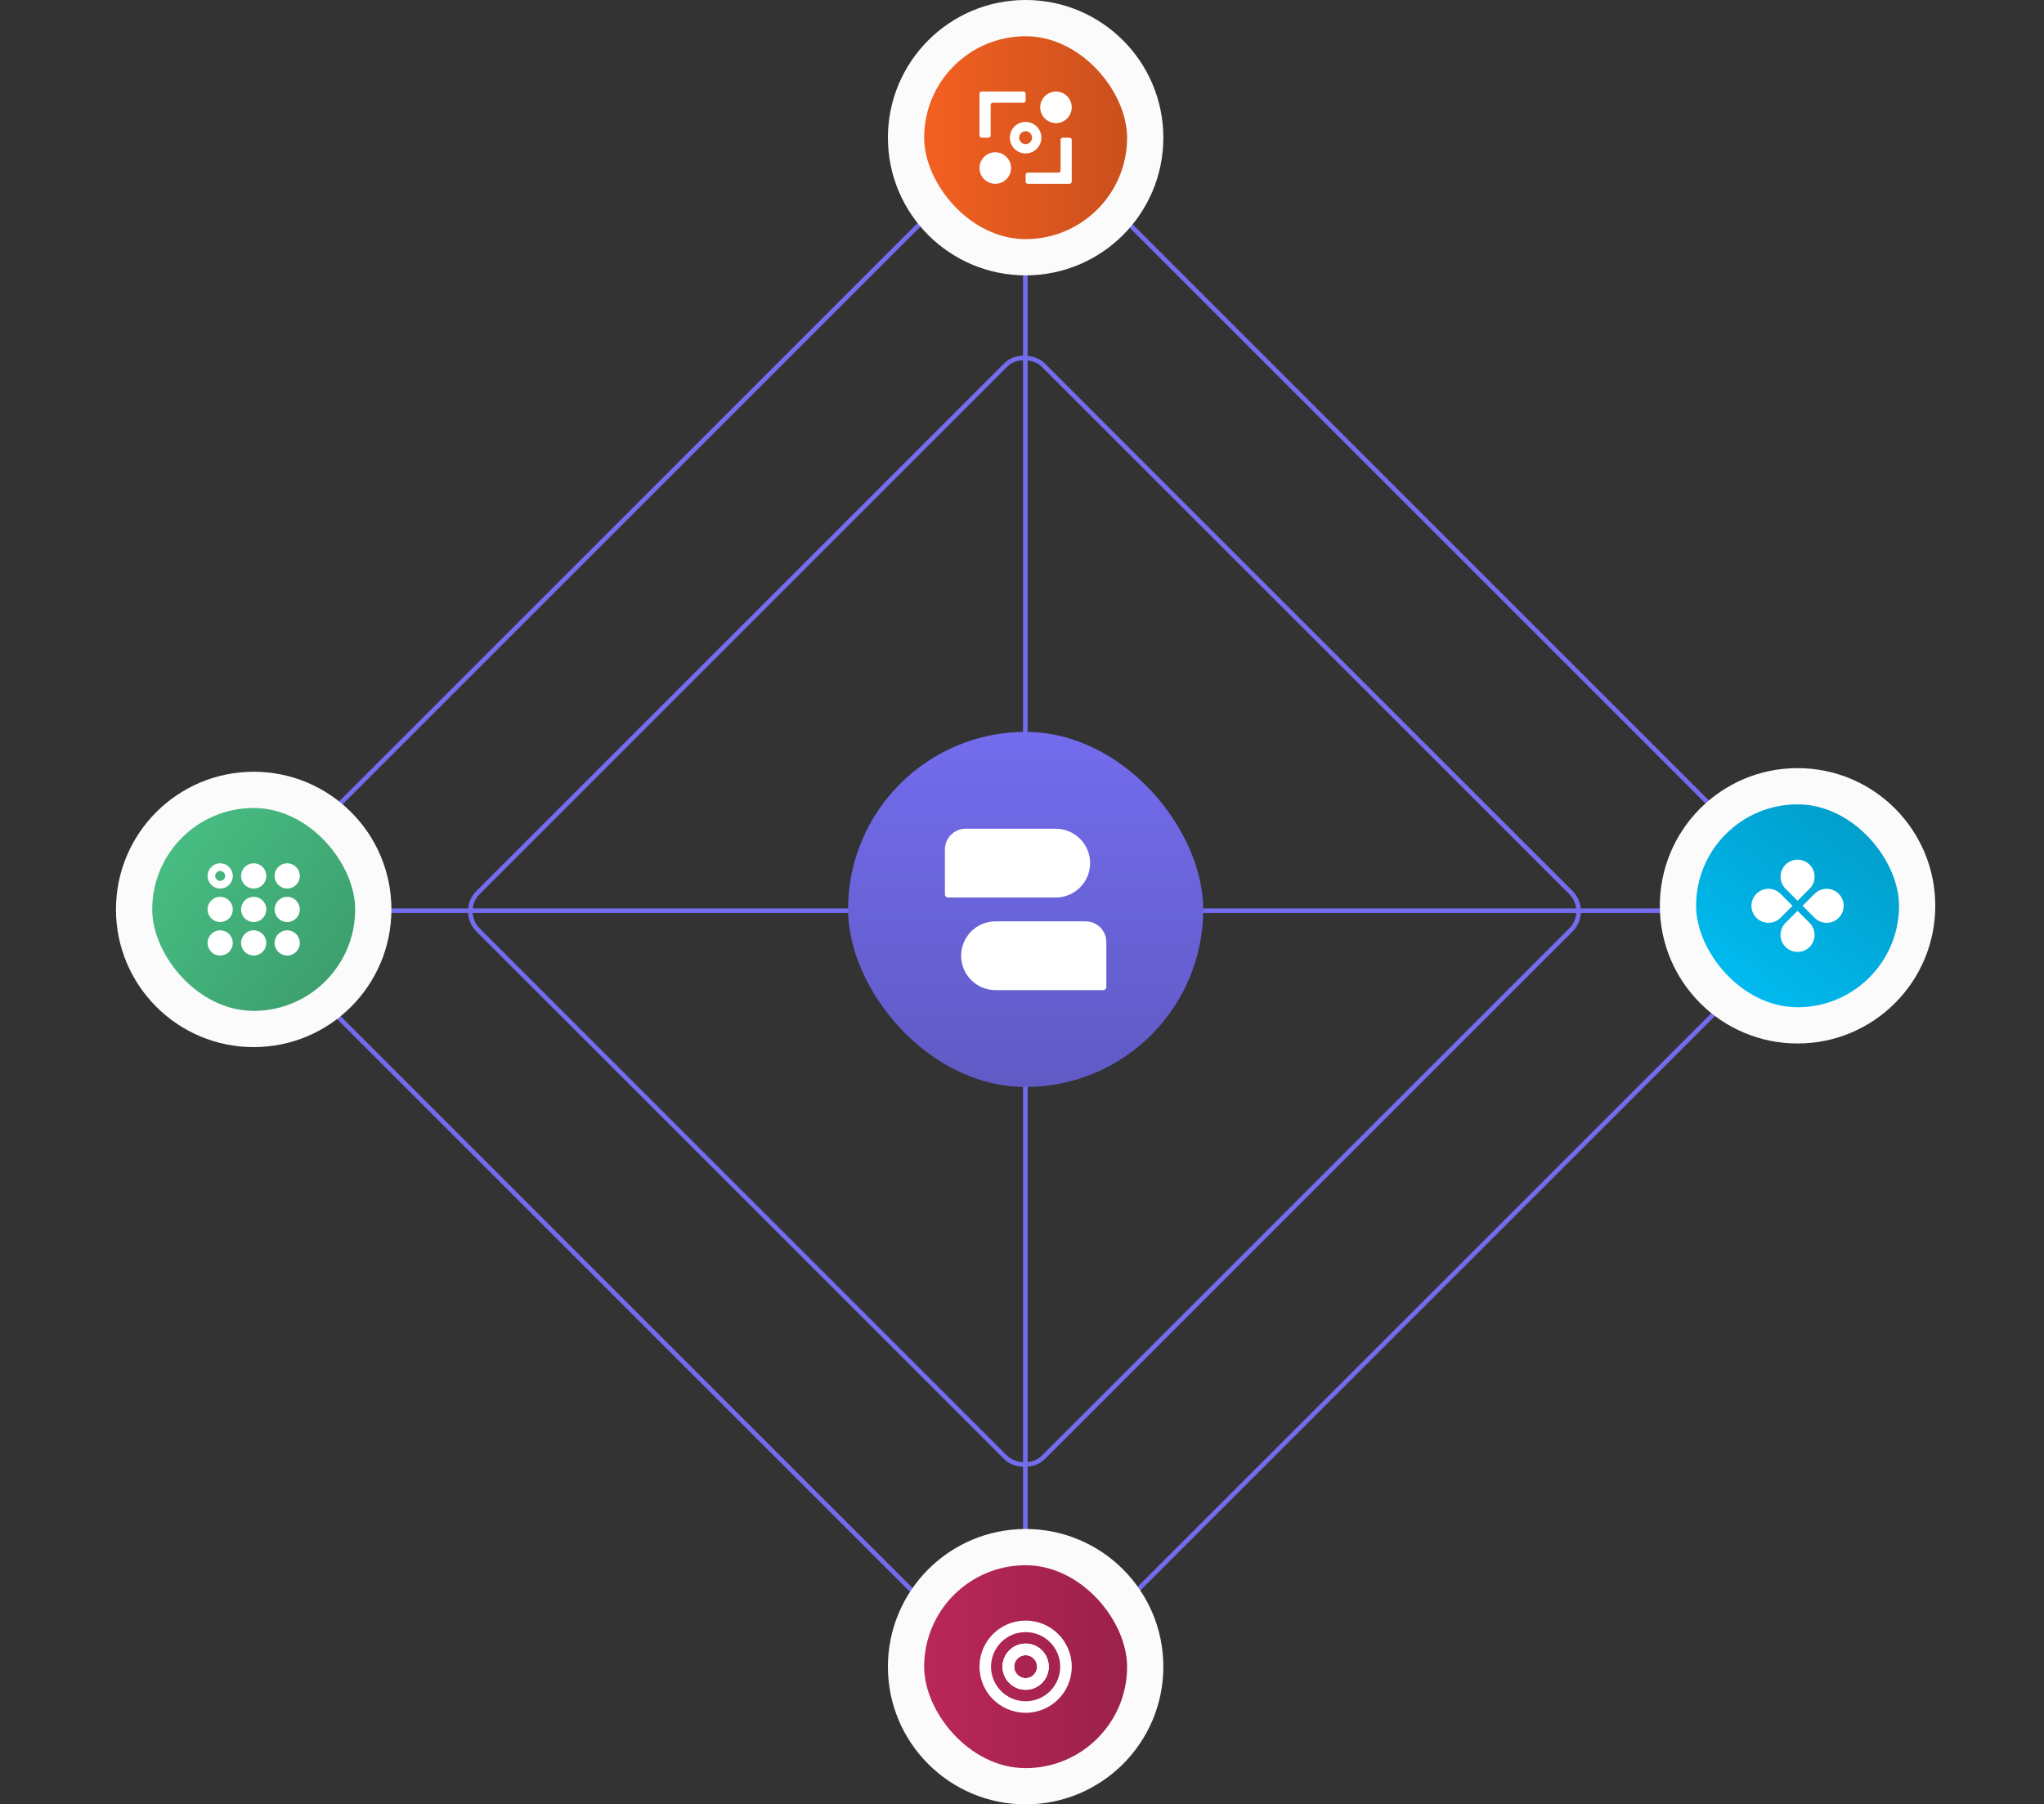 <svg xmlns="http://www.w3.org/2000/svg" width="564" height="498" viewBox="0 0 564 498" fill="none"><rect x="0" y="0" width="564" height="498" fill="#333333" stroke="none"/><path d="M282.919 38.284V465.012" stroke="#736CED" stroke-width="1.266"></path><path d="M496.516 251.351L68.618 251.351" stroke="#736CED" stroke-width="1.266"></path><rect x="126.748" y="251.499" width="220.524" height="220.524" rx="7.301" transform="rotate(-45 126.748 251.499)" stroke="#736CED" stroke-width="1.266" stroke-miterlimit="1.075" stroke-linecap="round"></rect><path fill-rule="evenodd" clip-rule="evenodd" d="M275.162 41.359L72.544 243.976C68.391 248.129 68.391 254.863 72.544 259.016L275.162 461.633C279.315 465.786 286.048 465.786 290.201 461.633L492.819 259.016C496.972 254.863 496.972 248.129 492.819 243.976L290.201 41.359C286.048 37.206 279.315 37.206 275.162 41.359ZM71.649 243.081C67.002 247.729 67.002 255.263 71.649 259.911L274.267 462.529C278.914 467.176 286.449 467.176 291.096 462.529L493.714 259.911C498.362 255.263 498.362 247.729 493.714 243.081L291.096 40.463C286.449 35.816 278.914 35.816 274.267 40.463L71.649 243.081Z" fill="#736CED"></path><rect x="234" y="202" width="98" height="98" rx="49" fill="url(#paint0_linear_818_6053)"></rect><path d="M265.206 263.78C265.206 258.538 269.456 254.288 274.698 254.288H299.549C302.71 254.288 305.273 256.851 305.273 260.012V272.402C305.273 272.883 304.883 273.273 304.402 273.273H274.698C269.456 273.273 265.206 269.023 265.206 263.78Z" fill="white"></path><path d="M260.727 234.451C260.727 231.29 263.29 228.727 266.451 228.727H291.302C296.545 228.727 300.794 232.977 300.794 238.22C300.794 243.462 296.545 247.712 291.302 247.712H261.598C261.117 247.712 260.727 247.322 260.727 246.841V234.451Z" fill="white"></path><circle cx="283" cy="460" r="38" fill="#FBFBFC"></circle><circle cx="70" cy="251" r="38" fill="#FBFBFC"></circle><rect x="42" y="223" width="56" height="56" rx="28" fill="url(#paint1_linear_818_6053)"></rect><path fill-rule="evenodd" clip-rule="evenodd" d="M60.754 245.234C62.677 245.234 64.234 243.677 64.234 241.753C64.234 239.83 62.677 238.273 60.754 238.273C58.83 238.273 57.273 239.83 57.273 241.753C57.273 243.677 58.83 245.234 60.754 245.234ZM66.519 241.753C66.519 239.83 68.076 238.273 70 238.273C71.924 238.273 73.481 239.83 73.481 241.753C73.481 243.677 71.924 245.234 70 245.234C68.076 245.234 66.519 243.677 66.519 241.753ZM75.766 241.753C75.766 239.83 77.323 238.273 79.246 238.273C81.17 238.273 82.727 239.83 82.727 241.753C82.727 243.677 81.17 245.234 79.246 245.234C77.323 245.234 75.766 243.677 75.766 241.753ZM57.273 251C57.273 249.076 58.83 247.519 60.754 247.519C62.677 247.519 64.234 249.076 64.234 251C64.234 252.924 62.677 254.481 60.754 254.481C58.83 254.481 57.273 252.924 57.273 251ZM66.519 251C66.519 249.076 68.076 247.519 70 247.519C71.924 247.519 73.481 249.076 73.481 251C73.481 252.924 71.924 254.481 70 254.481C68.076 254.481 66.519 252.924 66.519 251ZM75.766 251C75.766 249.076 77.323 247.519 79.246 247.519C81.17 247.519 82.727 249.076 82.727 251C82.727 252.924 81.17 254.481 79.246 254.481C77.323 254.481 75.766 252.924 75.766 251ZM57.273 260.246C57.273 258.323 58.83 256.766 60.754 256.766C62.677 256.766 64.234 258.323 64.234 260.246C64.234 262.17 62.677 263.727 60.754 263.727C58.83 263.727 57.273 262.17 57.273 260.246ZM66.519 260.246C66.519 258.323 68.076 256.766 70 256.766C71.924 256.766 73.481 258.323 73.481 260.246C73.481 262.17 71.924 263.727 70 263.727C68.076 263.727 66.519 262.17 66.519 260.246ZM75.766 260.246C75.766 258.323 77.323 256.766 79.246 256.766C81.17 256.766 82.727 258.323 82.727 260.246C82.727 262.17 81.17 263.727 79.246 263.727C77.323 263.727 75.766 262.17 75.766 260.246ZM62.121 241.753C62.121 242.509 61.509 243.121 60.754 243.121C59.998 243.121 59.386 242.509 59.386 241.753C59.386 240.998 59.998 240.386 60.754 240.386C61.509 240.386 62.121 240.998 62.121 241.753Z" fill="white"></path><circle cx="283" cy="38" r="38" fill="#FBFBFC"></circle><circle cx="496" cy="250" r="38" fill="#FBFBFC"></circle><rect x="468" y="222" width="56" height="56" rx="28" fill="url(#paint2_linear_818_6053)"></rect><path d="M499.321 238.65C501.155 240.484 501.151 243.455 499.321 245.286L495.999 248.607L492.682 245.289C490.848 243.455 490.848 240.481 492.682 238.647C494.516 236.813 497.487 236.816 499.321 238.65ZM484.649 253.323C486.483 255.157 489.454 255.153 491.284 253.323L494.606 250.001L491.288 246.683C489.454 244.849 486.479 244.849 484.645 246.683C482.815 248.514 482.815 251.489 484.649 253.323ZM499.317 261.356C501.151 259.522 501.151 256.547 499.317 254.713L495.999 251.395L492.678 254.716C490.844 256.551 490.848 259.522 492.678 261.353C494.509 263.183 497.487 263.187 499.317 261.356ZM507.35 246.68C505.516 244.846 502.545 244.849 500.714 246.68L497.393 250.001L500.711 253.319C502.545 255.153 505.519 255.153 507.353 253.319C509.187 251.485 509.184 248.514 507.35 246.68Z" fill="white"></path><rect x="255" y="432" width="56" height="56" rx="28" fill="url(#paint3_linear_818_6053)"></rect><g clip-path="url(#clip0_818_6053)"><path d="M283 453.636C279.484 453.636 276.637 456.49 276.637 460C276.637 463.51 279.484 466.364 283 466.364C286.516 466.364 289.364 463.516 289.364 460C289.364 456.484 286.516 453.636 283 453.636ZM283 463.185C281.242 463.185 279.815 461.758 279.815 460C279.815 458.242 281.242 456.821 283 456.821C284.758 456.821 286.179 458.248 286.179 460C286.179 461.752 284.758 463.185 283 463.185Z" fill="white"></path><path d="M283 447.273C275.974 447.273 270.273 452.973 270.273 460C270.273 467.027 275.974 472.727 283 472.727C290.027 472.727 295.727 467.033 295.727 460C295.727 452.967 290.027 447.273 283 447.273ZM283 469.548C277.726 469.548 273.452 465.274 273.452 460C273.452 454.726 277.726 450.457 283 450.457C288.275 450.457 292.543 454.731 292.543 460C292.543 465.268 288.275 469.548 283 469.548Z" fill="white"></path><path d="M283 453.636C279.484 453.636 276.637 456.49 276.637 460C276.637 463.51 279.484 466.364 283 466.364C286.516 466.364 289.364 463.516 289.364 460C289.364 456.484 286.516 453.636 283 453.636ZM283 463.185C281.242 463.185 279.815 461.758 279.815 460C279.815 458.242 281.242 456.821 283 456.821C284.758 456.821 286.179 458.248 286.179 460C286.179 461.752 284.758 463.185 283 463.185Z" fill="white"></path><path d="M283 453.636C279.484 453.636 276.637 456.49 276.637 460C276.637 463.51 279.484 466.364 283 466.364C286.516 466.364 289.364 463.516 289.364 460C289.364 456.484 286.516 453.636 283 453.636ZM283 463.185C281.242 463.185 279.815 461.758 279.815 460C279.815 458.242 281.242 456.821 283 456.821C284.758 456.821 286.179 458.248 286.179 460C286.179 461.752 284.758 463.185 283 463.185Z" fill="white"></path></g><rect x="255" y="10" width="56" height="56" rx="28" fill="url(#paint4_linear_818_6053)"></rect><path d="M274.624 50.727C277.027 50.727 278.975 48.779 278.975 46.376C278.975 43.973 277.027 42.025 274.624 42.025C272.221 42.025 270.273 43.973 270.273 46.376C270.273 48.779 272.221 50.727 274.624 50.727Z" fill="white"></path><path d="M291.376 33.975C293.779 33.975 295.727 32.027 295.727 29.624C295.727 27.221 293.779 25.273 291.376 25.273C288.973 25.273 287.025 27.221 287.025 29.624C287.025 32.027 288.973 33.975 291.376 33.975Z" fill="white"></path><path d="M282.994 33.649C280.591 33.649 278.643 35.597 278.643 38C278.643 40.403 280.591 42.351 282.994 42.351C285.397 42.351 287.345 40.403 287.345 38C287.345 35.597 285.397 33.649 282.994 33.649ZM282.994 39.776C282.011 39.776 281.218 38.983 281.218 38C281.218 37.017 282.011 36.224 282.994 36.224C283.977 36.224 284.77 37.023 284.77 38C284.77 38.977 283.977 39.776 282.994 39.776Z" fill="white"></path><path d="M270.273 25.865V37.408C270.273 37.734 270.539 38 270.865 38H272.765C273.091 38 273.357 37.734 273.357 37.408V28.949C273.357 28.623 273.623 28.357 273.949 28.357H282.408C282.734 28.357 283 28.09 283 27.765V25.865C283 25.539 282.734 25.273 282.408 25.273H270.865C270.539 25.273 270.273 25.539 270.273 25.865ZM292.643 38.592V47.051C292.643 47.377 292.377 47.643 292.051 47.643H283.592C283.266 47.643 283 47.91 283 48.235V50.135C283 50.461 283.266 50.727 283.592 50.727H295.135C295.461 50.727 295.727 50.461 295.727 50.135V38.592C295.727 38.266 295.461 38 295.135 38H293.235C292.91 38 292.643 38.266 292.643 38.592Z" fill="white"></path><defs><linearGradient id="paint0_linear_818_6053" x1="283" y1="202" x2="283" y2="300" gradientUnits="userSpaceOnUse"><stop stop-color="#736CED"></stop><stop offset="1" stop-color="#605AC5"></stop></linearGradient><linearGradient id="paint1_linear_818_6053" x1="44.783" y1="229.226" x2="94.847" y2="266.837" gradientUnits="userSpaceOnUse"><stop stop-color="#48BF84"></stop><stop offset="1" stop-color="#3C9F6E"></stop></linearGradient><linearGradient id="paint2_linear_818_6053" x1="478.464" y1="271.838" x2="516.476" y2="222" gradientUnits="userSpaceOnUse"><stop stop-color="#01BAEF"></stop><stop offset="1" stop-color="#019BC7"></stop></linearGradient><linearGradient id="paint3_linear_818_6053" x1="255" y1="460" x2="311" y2="460" gradientUnits="userSpaceOnUse"><stop stop-color="#BA2758"></stop><stop offset="1" stop-color="#9B2149"></stop></linearGradient><linearGradient id="paint4_linear_818_6053" x1="255" y1="37.987" x2="311" y2="37.987" gradientUnits="userSpaceOnUse"><stop stop-color="#F36021"></stop><stop offset="1" stop-color="#CA501C"></stop></linearGradient><clipPath id="clip0_818_6053"><rect width="25.454" height="25.454" fill="white" transform="translate(270.273 447.273)"></rect></clipPath></defs></svg>